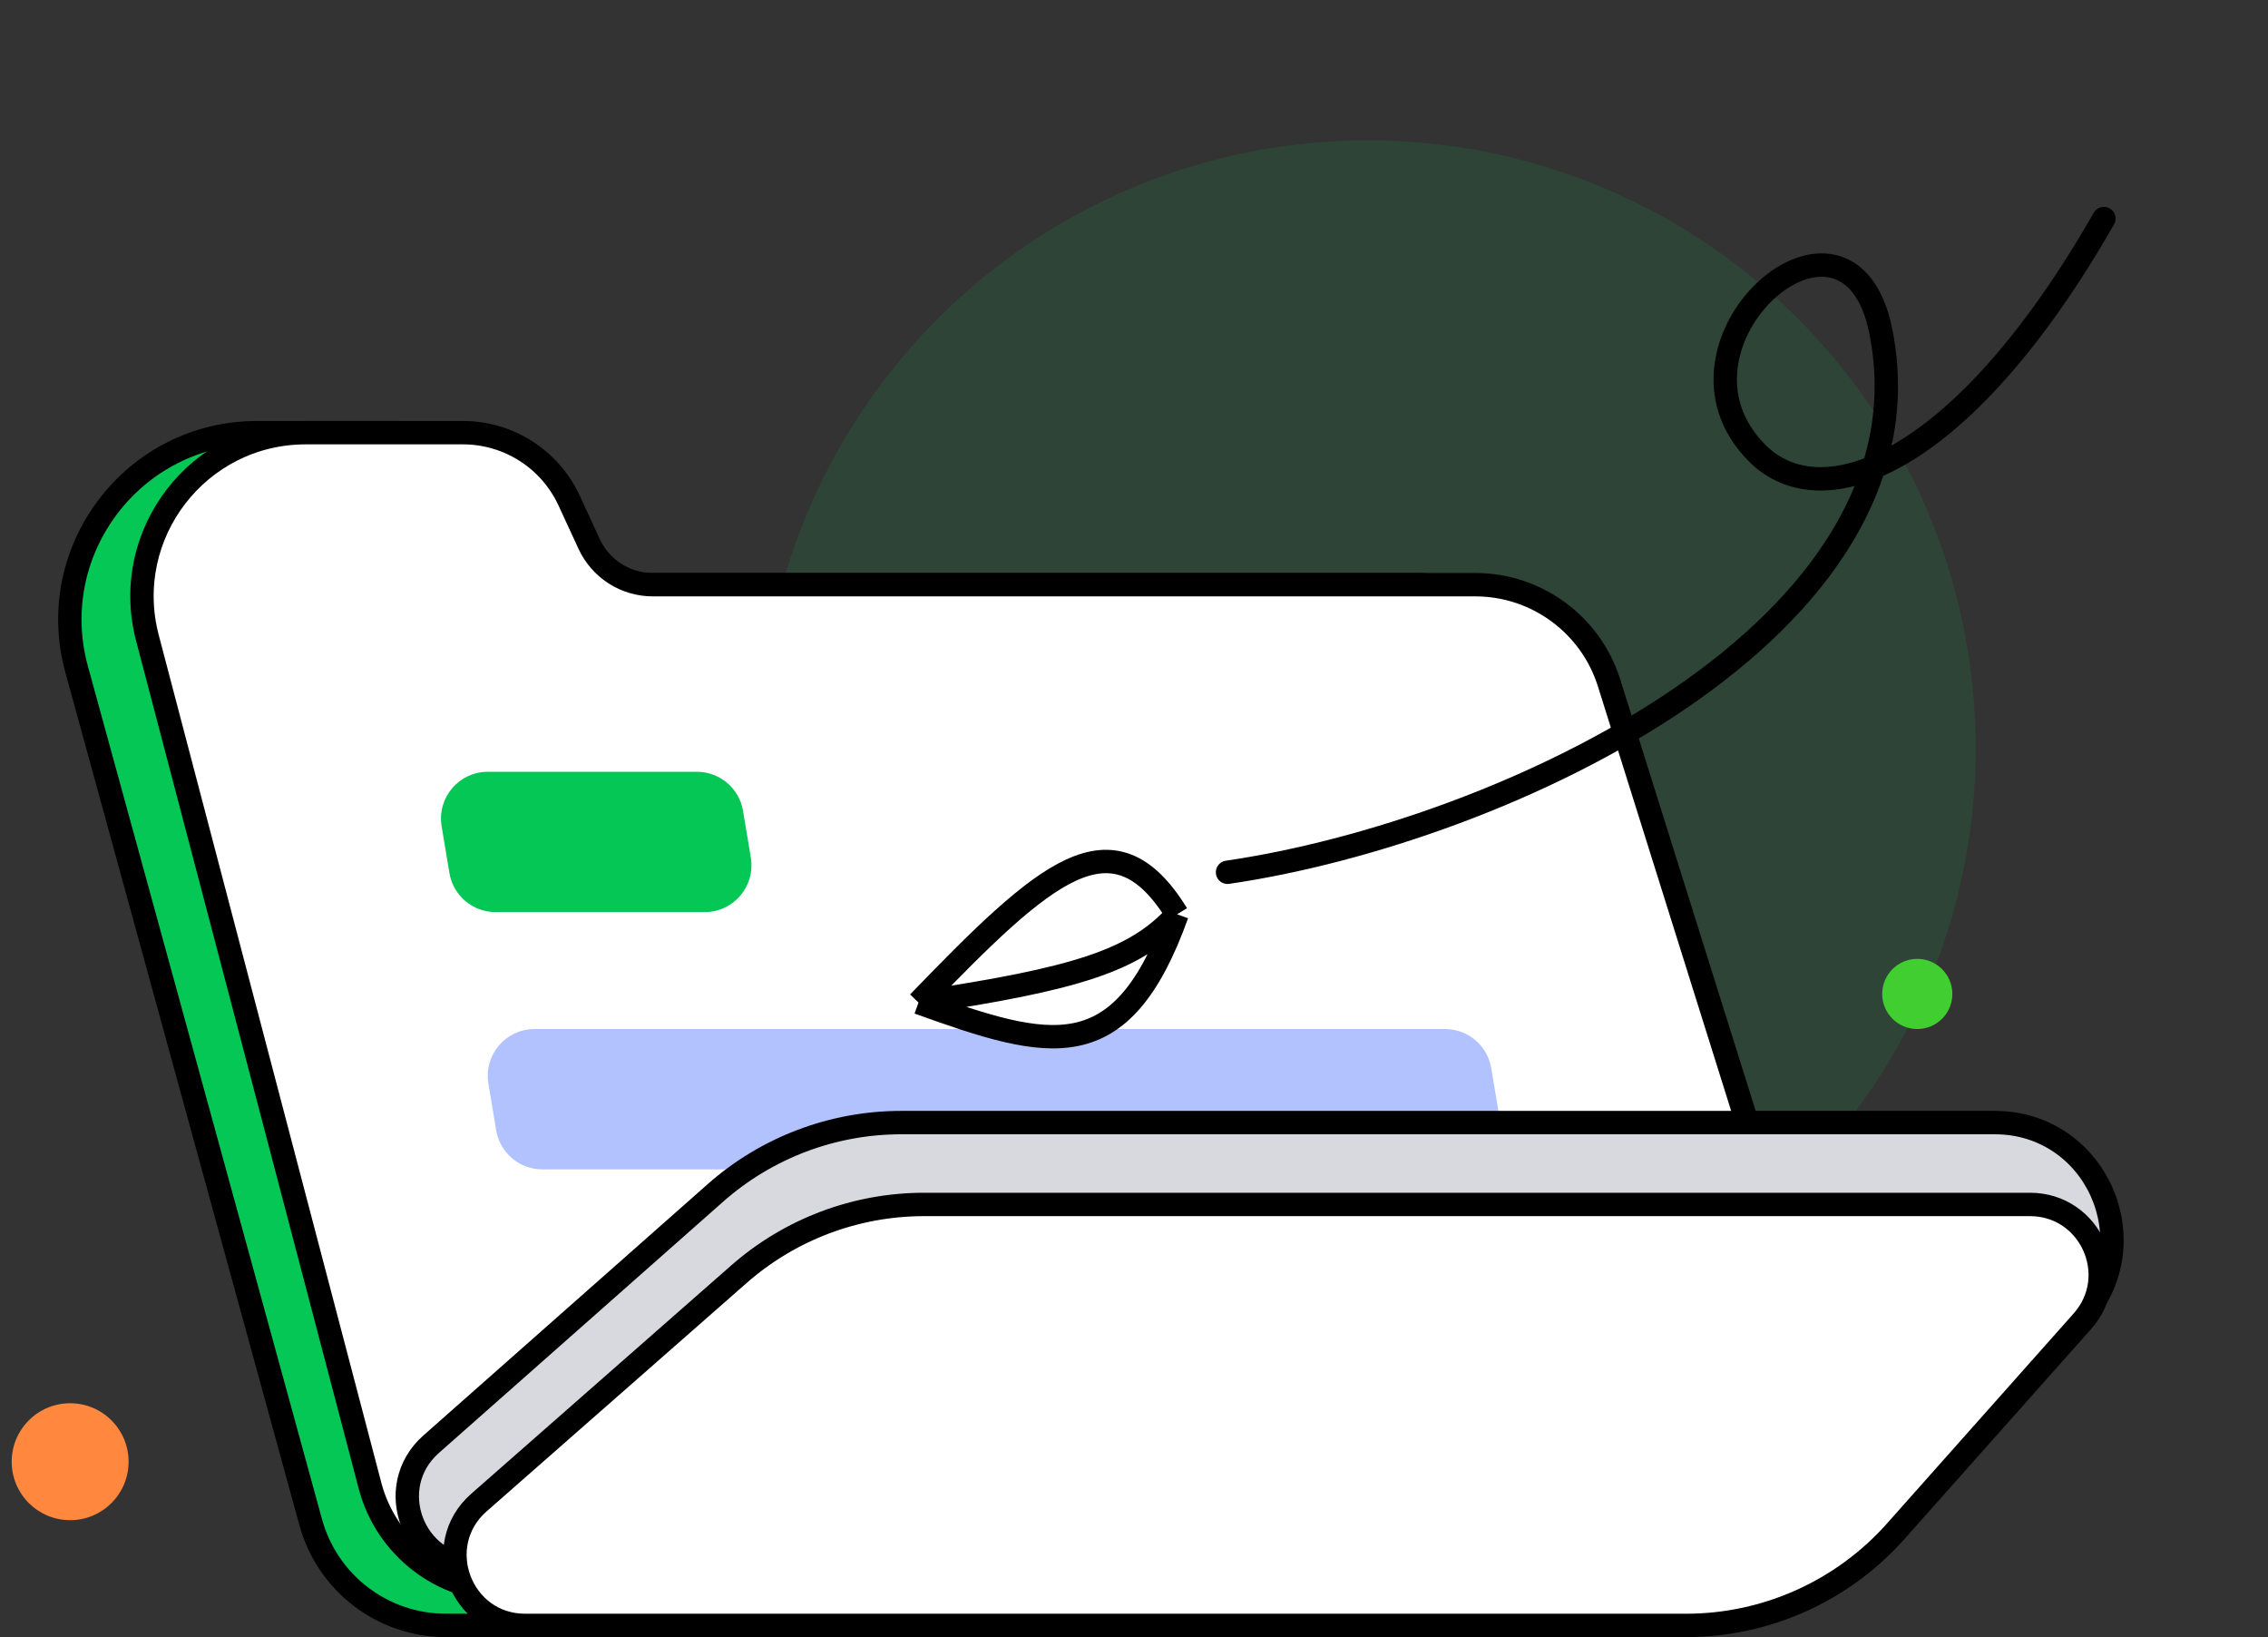<svg width="97" height="70" viewBox="0 0 97 70" fill="none" xmlns="http://www.w3.org/2000/svg">
<rect x="0" y="0" width="97" height="70" fill="#333333" stroke="none"/>
<circle cx="58.5" cy="32" r="26" fill="#04C755" fill-opacity="0.12"/>
<path d="M3.277 28.618L13.289 65.088C14.004 67.694 16.373 69.5 19.075 69.5H70.41C74.437 69.5 77.32 65.612 76.151 61.758L66.292 29.258C65.525 26.729 63.193 25 60.55 25H25.292C24.188 25 23.174 24.394 22.651 23.422L21.416 21.13C20.544 19.51 18.853 18.5 17.014 18.5H10.992C5.712 18.5 1.88 23.526 3.277 28.618Z" fill="#04C755" stroke="black"/>
<path d="M6.305 27.278L15.825 63.524C16.517 66.161 18.901 68 21.628 68H72.828C76.879 68 79.766 64.068 78.552 60.203L68.82 29.203C68.034 26.702 65.716 25 63.095 25H27.919C26.749 25 25.686 24.32 25.196 23.257L24.341 21.405C23.523 19.634 21.751 18.5 19.801 18.5H13.076C8.487 18.5 5.14 22.84 6.305 27.278Z" fill="white" stroke="black"/>
<path opacity="0.4" d="M20.888 46.329C20.685 45.11 21.625 44 22.861 44H61.806C62.783 44 63.618 44.707 63.779 45.671L64.112 47.671C64.315 48.89 63.375 50 62.139 50H23.194C22.217 50 21.382 49.293 21.221 48.329L20.888 46.329Z" fill="#3E68FF"/>
<path d="M85.317 48H38.542C35.615 48 32.789 49.07 30.596 51.008L18.439 61.752C16.368 63.581 17.662 67 20.425 67H74.135C77.549 67 80.801 65.546 83.078 63.002L89.043 56.334C91.925 53.113 89.639 48 85.317 48Z" fill="#D8D9DF" stroke="black"/>
<path d="M86.82 51.5H39.521C36.607 51.5 33.793 52.56 31.603 54.483L20.484 64.246C18.404 66.072 19.696 69.5 22.463 69.5H72.111C75.539 69.5 78.803 68.034 81.08 65.472L89.062 56.493C90.781 54.558 89.408 51.5 86.82 51.5Z" fill="white" stroke="black"/>
<path d="M18.888 35.329C18.685 34.11 19.625 33 20.861 33H29.806C30.783 33 31.618 33.707 31.779 34.671L32.112 36.671C32.315 37.89 31.375 39 30.139 39H21.194C20.217 39 19.382 38.293 19.221 37.329L18.888 35.329Z" fill="#04C755"/>
<path d="M89.981 9.346C83.972 19.858 77.953 22.191 75.149 19.373C70.52 14.72 79.057 7.18 80.444 14.182C82.96 26.886 64.374 35.564 52.5 37.297" stroke="black" stroke-linecap="round"/>
<path d="M50.342 39.094C47.59 34.618 44.686 37.278 39.284 42.867M50.342 39.094C47.96 45.731 44.916 44.896 39.284 42.867M50.342 39.094C48.572 41.074 45.977 41.871 39.284 42.867" stroke="black"/>
<circle cx="3" cy="62.5" r="2.5" fill="#FF883E"/>
<circle cx="82" cy="42.5" r="1.5" fill="#41CE31"/>
</svg>
